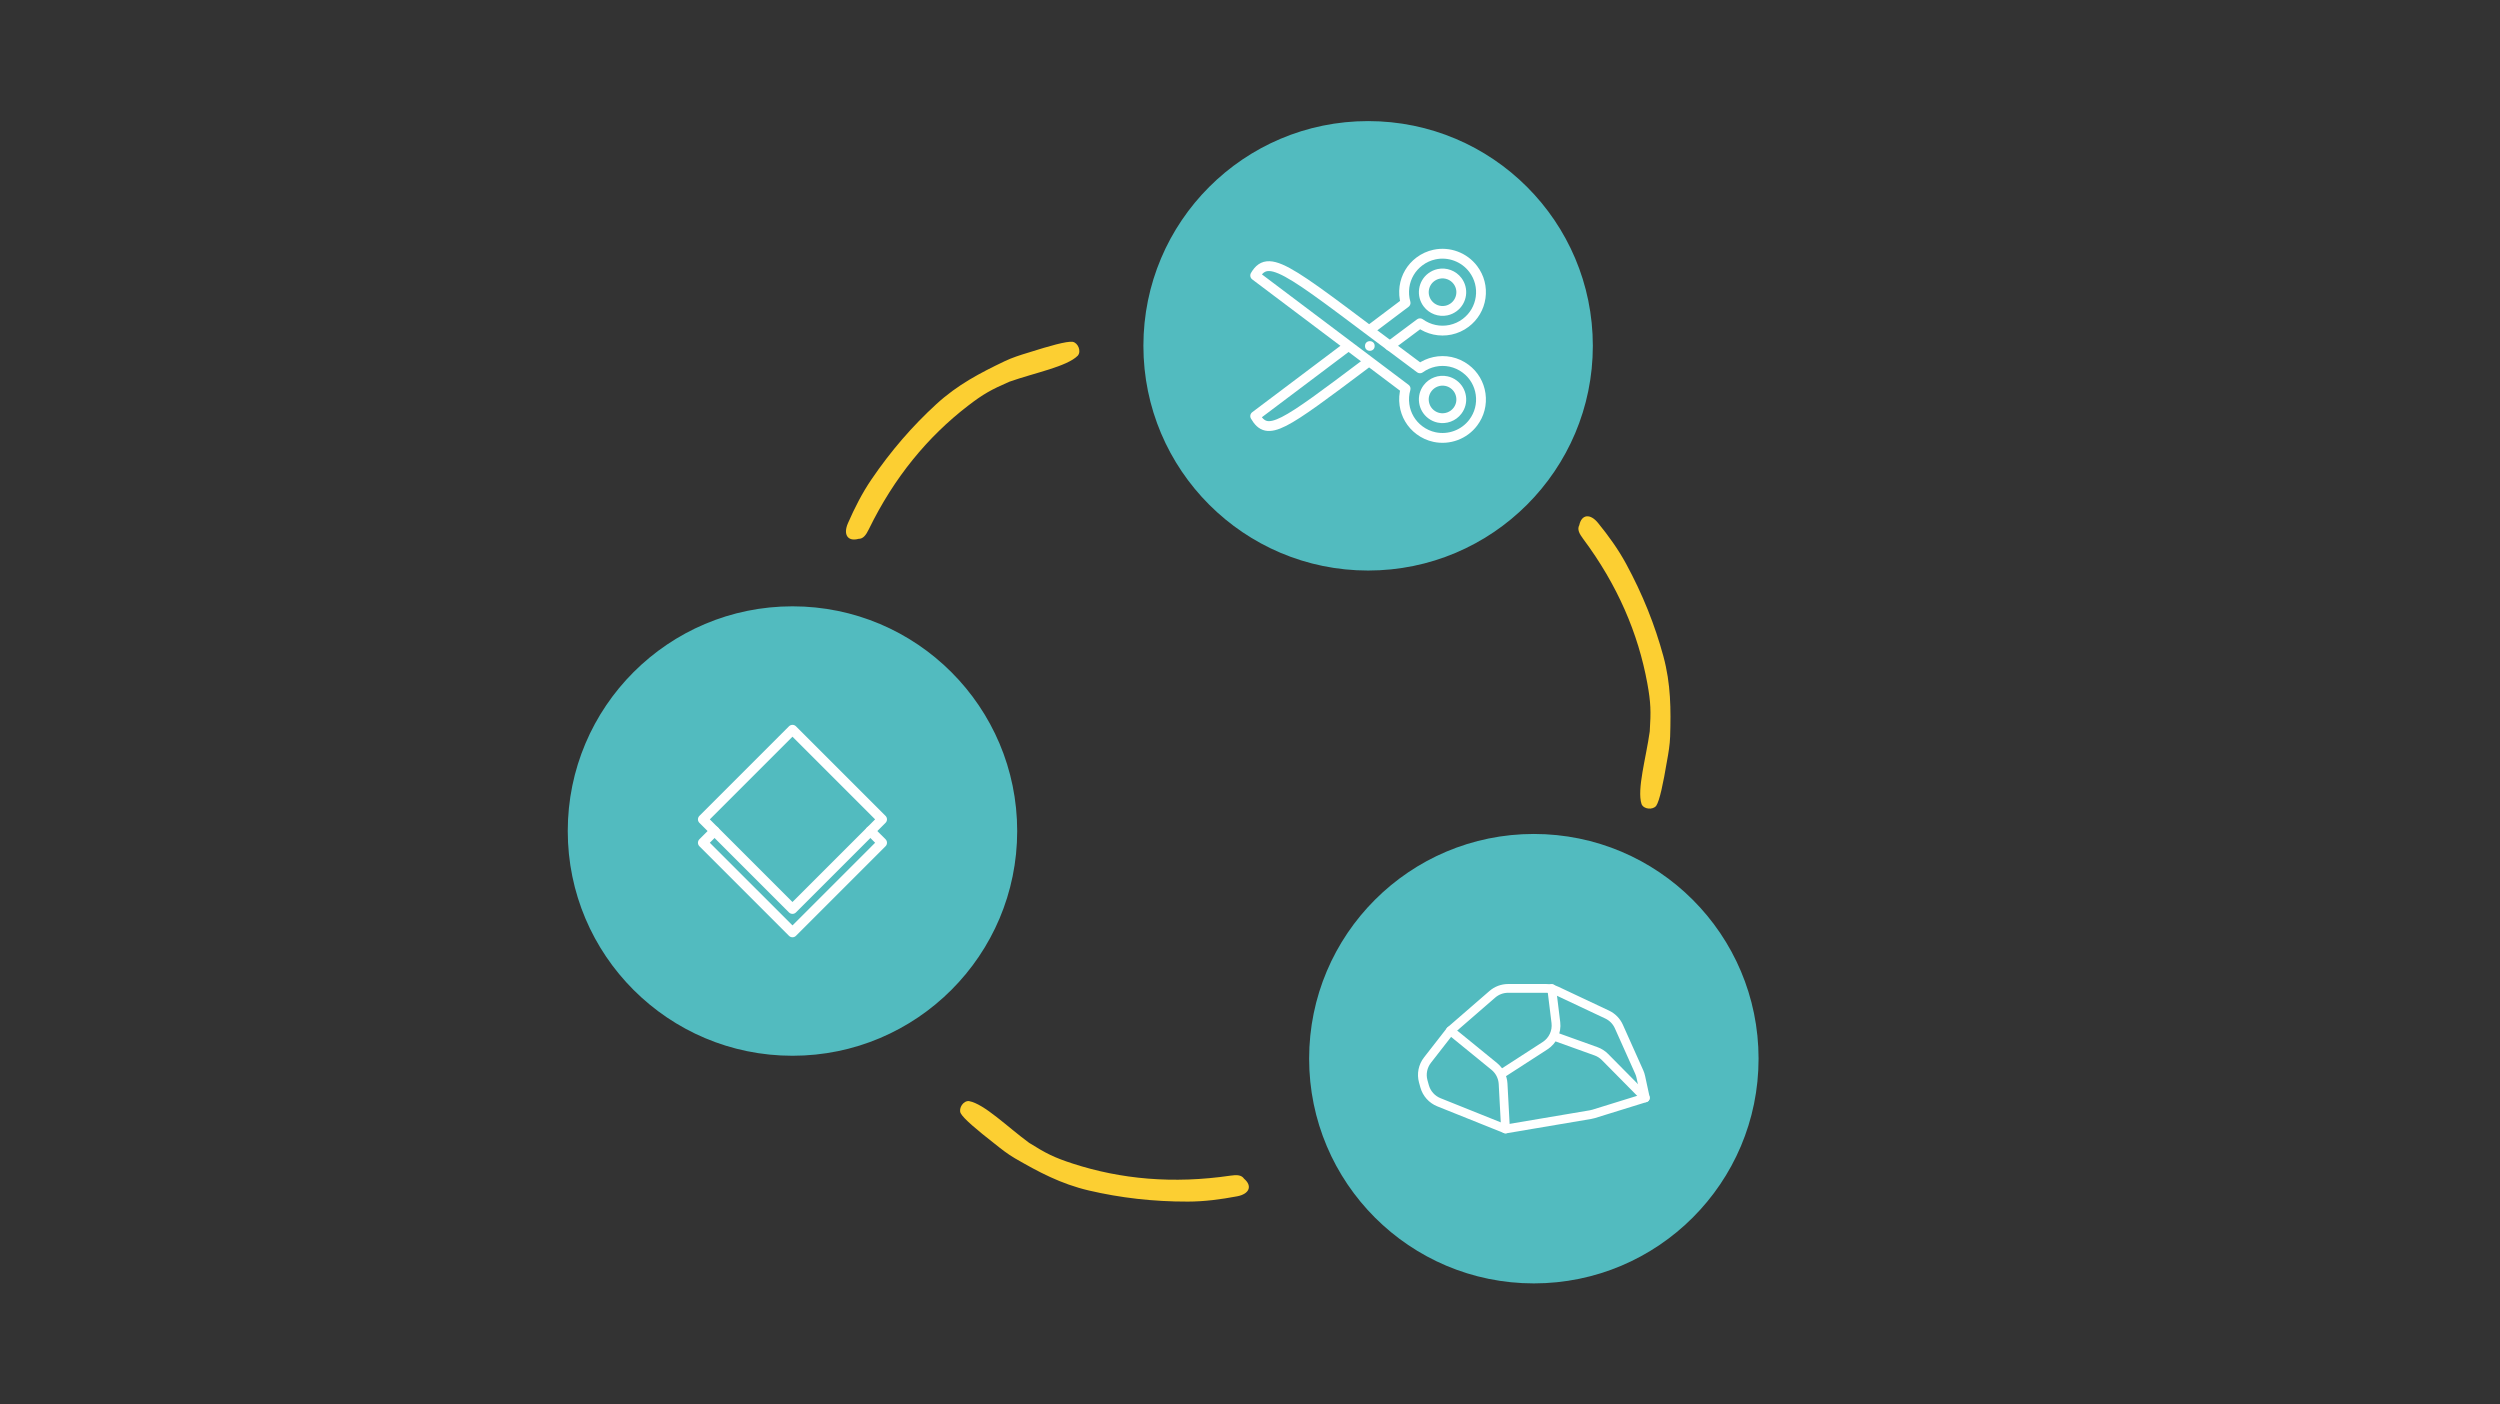 <?xml version="1.0" encoding="UTF-8"?><svg id="Ebene_2" xmlns="http://www.w3.org/2000/svg" viewBox="0 0 890 500"><rect x="0" y="0" width="890" height="500" fill="#333333" stroke="none"/><defs><style>.cls-1,.cls-2,.cls-3{fill:none;}.cls-2{stroke-width:3.12px;}.cls-2,.cls-3{stroke:#fff;stroke-linecap:round;stroke-linejoin:round;}.cls-4{fill:#fff;}.cls-5{fill:#fccf32;}.cls-6{fill:#52bbbf;}.cls-3{stroke-width:3.5px;}</style></defs><g id="Ebene_1-2"><circle class="cls-6" cx="282.12" cy="295.85" r="80"/><circle class="cls-6" cx="546.05" cy="376.89" r="80"/><circle class="cls-6" cx="487.05" cy="123.11" r="80"/><path class="cls-5" d="m584.39,286.25c.76,1.88,3.99,2.17,5.21.63,1.21-1.74,2.51-8.02,3.84-15.91.5-2.72,1.04-5.86,1.13-8.76.28-9.58.29-18.67-2.43-28.66-3.01-11.06-7.35-21.97-13.25-32.84-2.78-5.12-6.22-9.91-9.99-14.54-2.82-3.47-5.86-3.07-6.68.8-.81,1.49.03,3.05,1.32,4.78,12.35,16.56,19.66,33.77,22.9,51.48,1.27,6.94,1.32,10.09.87,17.15-1.32,9.5-4.62,20.63-2.92,25.87Z"/><path class="cls-5" d="m345,391.99c-2.02-.22-3.81,2.48-3.02,4.28.96,1.9,5.86,6.02,12.17,10.94,2.15,1.73,4.66,3.7,7.17,5.15,8.29,4.79,16.29,9.12,26.37,11.47,11.16,2.6,22.82,3.97,35.19,3.94,5.82-.01,11.67-.77,17.54-1.88,4.4-.83,5.49-3.7,2.47-6.26-.93-1.41-2.7-1.42-4.83-1.1-20.44,3-39.06,1.27-56.18-4.3-6.71-2.18-9.51-3.63-15.51-7.38-7.74-5.67-15.96-13.86-21.38-14.85Z"/><path class="cls-5" d="m383.7,126.6c1.32-1.54.1-4.55-1.83-4.91-2.11-.28-8.27,1.45-15.9,3.88-2.65.8-5.69,1.76-8.3,3.02-8.64,4.14-16.72,8.3-24.35,15.3-8.45,7.74-16.16,16.6-23.11,26.83-3.27,4.81-5.95,10.07-8.34,15.54-1.79,4.1-.04,6.62,3.77,5.57,1.69.03,2.69-1.43,3.64-3.37,9.05-18.56,21-32.96,35.25-43.95,5.59-4.31,8.36-5.8,14.84-8.63,9.05-3.19,20.45-5.36,24.33-9.27Z"/><g><circle class="cls-4" cx="487.66" cy="123.17" r="1.72"/><g><path class="cls-3" d="m527.1,140.29c-.51-3.62-2.4-6.83-5.32-9.02-1.61-1.21-3.42-2.04-5.39-2.46-3.83-.81-7.79.08-10.88,2.31-45.03-33.39-53.43-42.05-58.66-33.05l53.54,40.32c-.53,1.83-.68,3.78-.4,5.73.51,3.62,2.4,6.83,5.32,9.02,1.61,1.21,3.42,2.04,5.39,2.46,5.19,1.1,10.6-.92,13.78-5.16,2.2-2.92,3.13-6.52,2.62-10.14Z"/><path class="cls-3" d="m518.87,146.22c-1.55,2.06-4.19,3.05-6.72,2.51-.95-.2-1.84-.61-2.62-1.2-1.42-1.07-2.34-2.63-2.59-4.4-.25-1.76.2-3.52,1.28-4.94,1.55-2.06,4.19-3.05,6.72-2.51.95.2,1.84.61,2.62,1.2,1.42,1.07,2.34,2.63,2.59,4.4.25,1.76-.2,3.52-1.28,4.94Z"/></g><g><path class="cls-3" d="m494.76,123.11c3.33-2.49,6.91-5.16,10.75-8.02,3.09,2.23,7.04,3.13,10.88,2.31,1.96-.42,3.77-1.24,5.39-2.46,2.92-2.2,4.81-5.4,5.32-9.02.51-3.62-.42-7.22-2.62-10.14-3.19-4.23-8.6-6.26-13.78-5.16-1.96.42-3.77,1.24-5.39,2.46-2.92,2.2-4.81,5.4-5.32,9.02-.27,1.95-.13,3.89.4,5.73l-12.73,9.59m-8.36,6.29l-32.45,24.43c4.44,7.64,9.81,3.57,39.28-18.57"/><path class="cls-3" d="m520.15,104.95c-.25,1.76-1.17,3.33-2.59,4.4-.79.59-1.67,1-2.62,1.2-2.53.54-5.17-.45-6.72-2.51-1.07-1.42-1.53-3.18-1.28-4.94.25-1.76,1.17-3.33,2.59-4.4.79-.59,1.67-1,2.62-1.2,2.53-.54,5.17.45,6.72,2.51,1.07,1.42,1.53,3.18,1.28,4.94Z"/></g></g><g id="wood"><rect class="cls-3" x="259.56" y="269.13" width="45.11" height="45.11" transform="translate(275.35 697.43) rotate(-135)"/><polyline class="cls-3" points="254.39 295.85 250.22 300.02 282.12 331.92 314.02 300.02 309.85 295.85"/></g><g><path class="cls-2" d="m507.16,386.72l-.49-1.77c-.72-2.61-.16-5.4,1.5-7.54l8.17-10.49,14.94-12.96c1.56-1.35,3.55-2.09,5.61-2.09h13.58c1.26,0,2.51.28,3.65.82l18.02,8.49c1.85.87,3.33,2.38,4.17,4.25l7.26,16.22c.24.54.43,1.11.55,1.69l1.62,7.5-18.42,5.71c-.36.11-.73.2-1.11.26l-30.24,5.11-23.74-9.52c-2.48-1-4.36-3.1-5.07-5.68Z"/><path class="cls-2" d="m516.34,366.92l15.62,12.73c1.87,1.53,3.01,3.77,3.14,6.18l.86,16.08"/><path class="cls-2" d="m534.91,382.05l15.13-9.78c2.76-1.78,4.25-4.98,3.85-8.24l-1.49-12.16"/><path class="cls-2" d="m554.54,369.36l13.64,4.9c1.21.43,2.3,1.13,3.2,2.04l14.36,14.53"/></g><rect class="cls-1" width="890" height="500"/></g></svg>